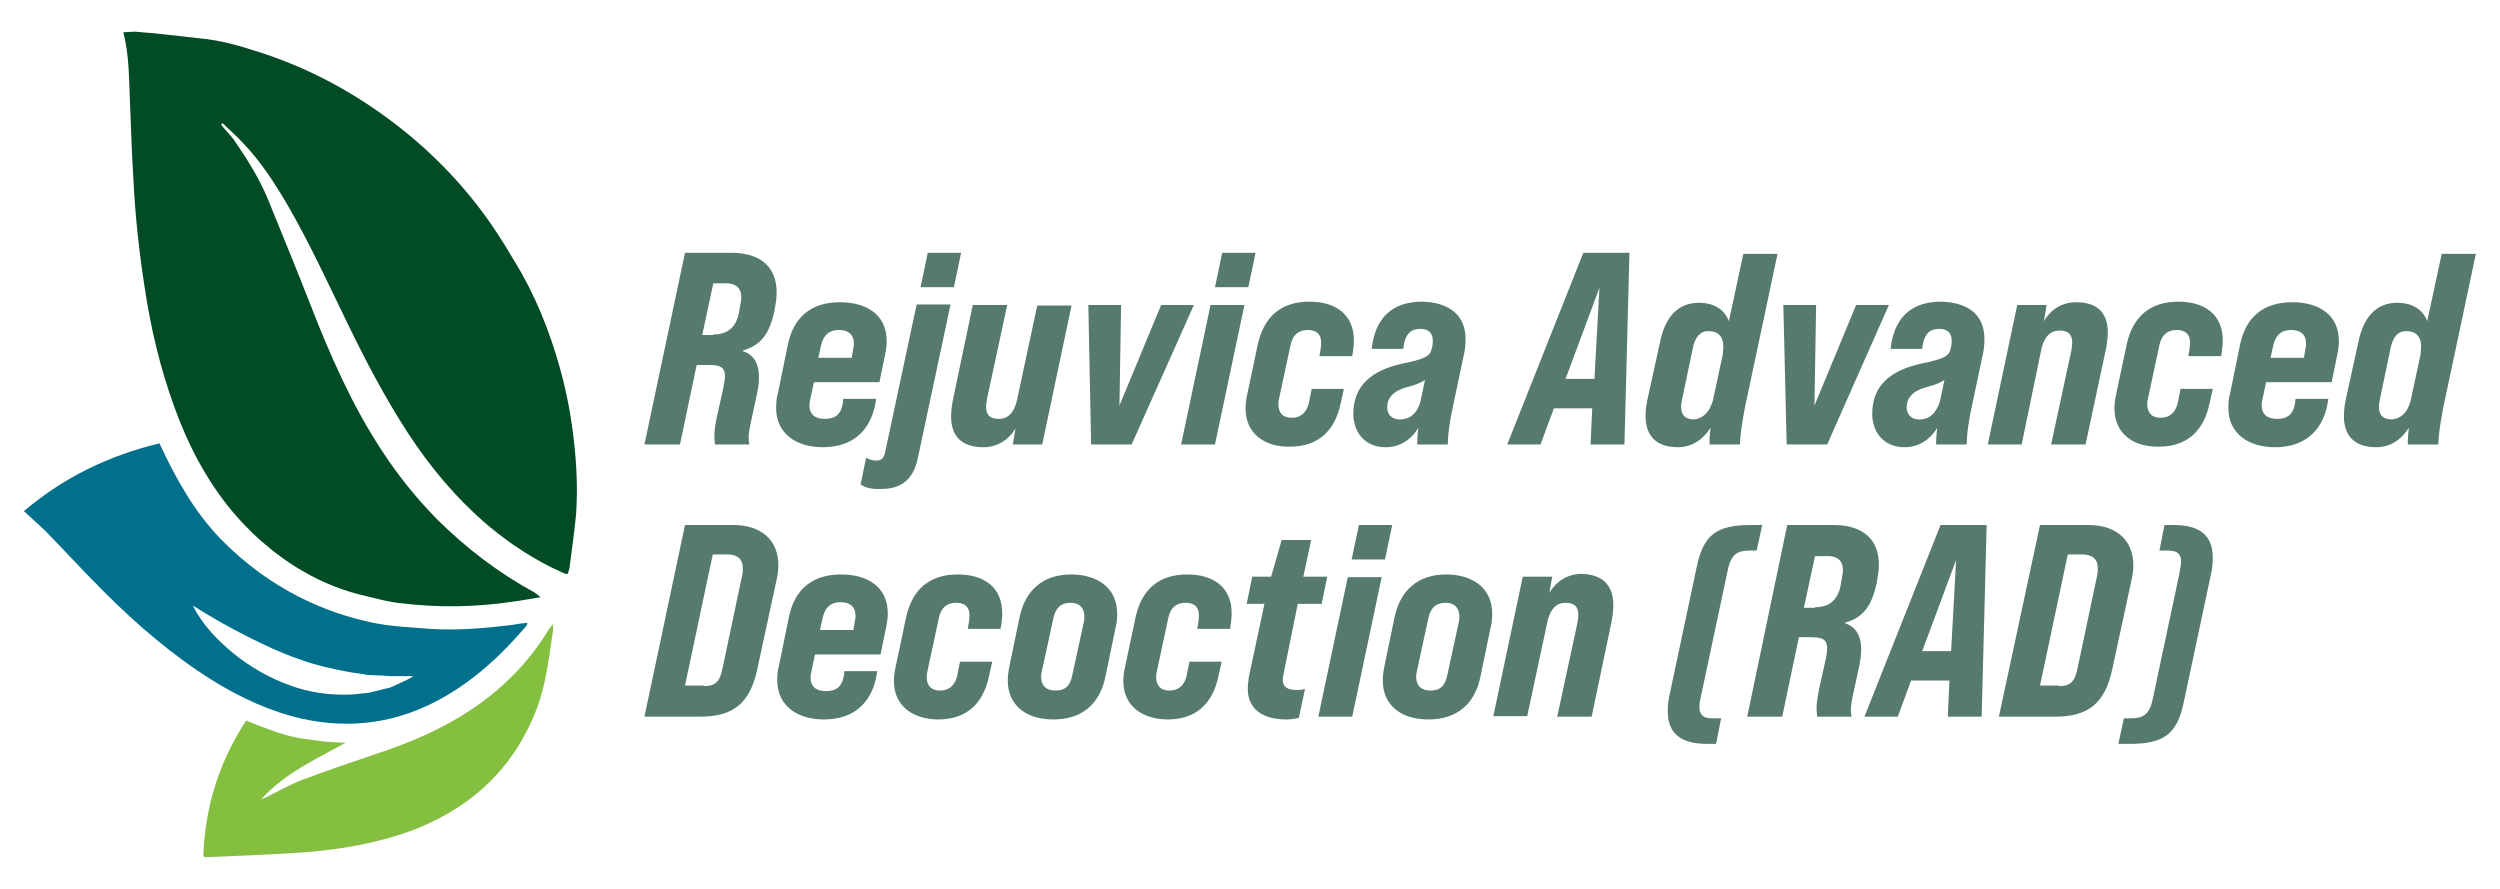 <?xml version="1.0" encoding="utf-8"?>
<!-- Generator: Adobe Illustrator 26.1.0, SVG Export Plug-In . SVG Version: 6.00 Build 0)  -->
<svg version="1.1" id="Layer_1" xmlns="http://www.w3.org/2000/svg" xmlns:xlink="http://www.w3.org/1999/xlink" x="0px" y="0px"
	 viewBox="0 0 450 160" style="enable-background:new 0 0 450 160;" xml:space="preserve">
<style type="text/css">
	.st0{fill:#567b6e;}
	.st17{fill:#014C25;}
	.st18{fill:#85BF40;}
	.st19{fill:#00708C;}
</style>
<g>
	<g>
		<path class="st0" d="M123.3,45.5h8.4c6.1,0,9.1,3.6,7.8,9.8l-0.1,0.7c-0.9,4-2.3,6.1-5.7,7.1v0.1c2.7,0.8,3.4,3.6,2.6,7.5
			l-1.1,5.1c-0.4,1.8-0.6,3.1-0.3,4.2h-6.2c-0.1-1.2-0.3-1.7,0.3-4.8l1.2-5.4c0.7-3.3,0.2-4.1-2.6-4.1h-2.2l-3,14.3H116L123.3,45.5z
			 M128.4,60.2c2.4,0,4-1.1,4.6-3.8l0.3-1.8c0.5-2.4-0.5-3.6-2.6-3.6h-2.3l-2,9.3H128.4z"/>
		<path class="st0" d="M159.6,61.4c0,0.8-0.1,1.6-0.3,2.5l-1,4.9h-11.8l-0.7,3.3c-0.1,0.4-0.1,0.7-0.1,0.8c0,1.7,1,2.5,2.8,2.5
			c1.9,0,2.9-0.9,3.2-2.8l0.1-0.8h5.9l-0.2,1.2c-1,4.7-4.2,7.5-9.4,7.5c-4.6,0-8.4-2.3-8.4-7.1c0-1.2,0.2-2.3,0.3-2.5l1.8-8.8
			c1-5,4.2-7.7,9.4-7.7C155.8,54.4,159.6,56.5,159.6,61.4z M153.3,64.4l0.3-1.7c0-0.2,0.1-0.4,0.1-0.8c0-1.7-1-2.5-2.7-2.5
			c-1.7,0-2.7,0.8-3.2,2.7l-0.5,2.3H153.3z"/>
		<path class="st0" d="M154.9,87.2l1-4.8c0.5,0.3,1.2,0.5,1.9,0.5c0.9,0,1.3-0.5,1.5-1.4l5.7-26.7h6.1l-5.9,27.7
			c-0.8,3.8-3,5.5-6.4,5.5C157.2,88.1,155.9,87.9,154.9,87.2z M167,45.5h6l-1.3,6.2h-6L167,45.5z"/>
		<path class="st0" d="M192.9,54.9L187.6,80h-5.3l0.5-2.9c-1.3,2.2-3.4,3.4-5.8,3.4c-3.7,0-5.8-1.8-5.8-5.5c0-0.8,0.1-1.8,0.3-2.9
			l3.6-17.2h6.2l-3.6,16.7c-0.1,0.6-0.2,1.1-0.2,1.6c0,1.4,0.6,2.2,2.3,2.2c1.5,0,2.6-0.9,3.2-3.1l3.7-17.3H192.9z"/>
		<path class="st0" d="M195.9,54.9h5.9L201.5,73l7.5-18.1h5.9L203.7,80h-7.3L195.9,54.9z"/>
		<path class="st0" d="M217.9,54.9h6.1L218.7,80h-6.1L217.9,54.9z M220,45.5h6l-1.3,6.2h-6L220,45.5z"/>
		<path class="st0" d="M224.2,73.5c0-0.8,0.1-1.6,0.3-2.5l1.9-9c1.1-5,4.2-7.7,9.3-7.7c4.6,0,8,2.2,8,7c0,0.8-0.1,1.7-0.3,2.8h-5.9
			c0.2-1,0.3-1.8,0.3-2.5c0-1.4-0.8-2.2-2.4-2.2c-1.7,0-2.7,0.9-3.1,2.7l-2.1,9.8c0,0.2-0.1,0.4-0.1,0.8c0,1.6,0.8,2.5,2.4,2.5
			c1.6,0,2.7-0.9,3.1-2.7l0.5-2.5h5.8l-0.6,2.7c-1,4.7-3.9,7.7-9.1,7.7C227.8,80.5,224.2,78.2,224.2,73.5z"/>
		<path class="st0" d="M263.8,61c0,1-0.1,2.1-0.4,3.3l-1.9,9c-0.6,2.8-0.9,5.1-0.9,6.7h-5.5c0-0.3,0-1.5,0.2-3
			c-1.3,2.2-3.4,3.5-5.9,3.5c-3.8,0-5.8-2.8-5.8-6c0-5.2,3.4-7.8,8.6-9c4.4-0.9,5.2-1.4,5.5-2.7l0.1-0.4c0.1-0.4,0.1-0.8,0.1-1.1
			c0-1.3-0.7-2.1-2.2-2.1c-1.7,0-2.6,0.8-3,2.8l-0.1,0.8h-5.7l0.2-1.3c0.9-4.6,3.8-7.2,8.9-7.2C260.4,54.4,263.8,56.4,263.8,61z
			 M255.7,72.2l0.8-3.8c-0.6,0.4-1.6,0.9-3.3,1.3c-2.5,0.7-3.5,2-3.5,3.6c0,1.1,0.6,2.2,2.3,2.2C253.7,75.5,255.1,74.5,255.7,72.2z"
			/>
		<path class="st0" d="M293.3,45.5L292.4,80h-6.1l0.3-6.5h-6.9l-2.4,6.5h-6L285,45.5H293.3z M287,68.2l0.9-16.4l-6.1,16.4H287z"/>
		<path class="st0" d="M320,45.5l-5.9,27.8c-0.6,3.2-0.9,5.3-0.9,6.7h-5.5c0-0.4,0-1.5,0.2-3c-1.4,2.2-3.4,3.5-5.9,3.5
			c-3.7,0-5.8-1.9-5.8-5.6c0-0.8,0.1-1.8,0.3-2.8l2.3-10.5c1-4.9,3.5-7.1,7-7.1c2.7,0,4.6,1.2,5.4,3.3l2.6-12.1H320z M308.3,72.2
			l1.8-8.4c0-0.5,0.1-1,0.1-1.4c0-1.9-1-2.8-2.7-2.8c-1.5,0-2.4,1.1-2.8,3.1l-1.9,9.1c-0.1,0.5-0.2,1-0.2,1.4c0,1.5,0.7,2.3,2.4,2.3
			C306.4,75.3,307.6,74.4,308.3,72.2z"/>
		<path class="st0" d="M321,54.9h5.9L326.6,73l7.5-18.1h5.9L328.9,80h-7.3L321,54.9z"/>
		<path class="st0" d="M357.2,61c0,1-0.1,2.1-0.4,3.3l-1.9,9c-0.6,2.8-0.9,5.1-0.9,6.7h-5.5c0-0.3,0-1.5,0.2-3
			c-1.3,2.2-3.4,3.5-5.9,3.5c-3.8,0-5.8-2.8-5.8-6c0-5.2,3.4-7.8,8.6-9c4.4-0.9,5.2-1.4,5.5-2.7l0.1-0.4c0.1-0.4,0.1-0.8,0.1-1.1
			c0-1.3-0.7-2.1-2.2-2.1c-1.7,0-2.6,0.8-3,2.8l-0.1,0.8h-5.7l0.2-1.3c0.9-4.6,3.8-7.2,8.9-7.2C353.9,54.4,357.2,56.4,357.2,61z
			 M349.2,72.2l0.8-3.8c-0.6,0.4-1.6,0.9-3.3,1.3c-2.5,0.7-3.5,2-3.5,3.6c0,1.1,0.6,2.2,2.3,2.2C347.2,75.5,348.5,74.5,349.2,72.2z"
			/>
		<path class="st0" d="M379.4,59.8c0,0.8-0.1,1.8-0.3,2.9L375.4,80h-6.2l3.6-16.7c0.1-0.6,0.2-1.1,0.2-1.6c0-1.4-0.6-2.2-2.3-2.2
			c-1.5,0-2.6,0.9-3.2,3.1L363.9,80h-6.1l5.3-25.1h5.3l-0.5,2.9c1.3-2.2,3.4-3.4,5.8-3.4C377.4,54.4,379.4,56.2,379.4,59.8z"/>
		<path class="st0" d="M380.6,73.5c0-0.8,0.1-1.6,0.3-2.5l1.9-9c1.1-5,4.2-7.7,9.3-7.7c4.6,0,8,2.2,8,7c0,0.8-0.1,1.7-0.3,2.8h-5.9
			c0.2-1,0.3-1.8,0.3-2.5c0-1.4-0.8-2.2-2.4-2.2c-1.7,0-2.7,0.9-3.1,2.7l-2.1,9.8c0,0.2-0.1,0.4-0.1,0.8c0,1.6,0.8,2.5,2.4,2.5
			c1.6,0,2.7-0.9,3.1-2.7l0.5-2.5h5.8l-0.6,2.7c-1,4.7-3.9,7.7-9.1,7.7C384.2,80.5,380.6,78.2,380.6,73.5z"/>
		<path class="st0" d="M421,61.4c0,0.8-0.1,1.6-0.3,2.5l-1,4.9h-11.8l-0.7,3.3c-0.1,0.4-0.1,0.7-0.1,0.8c0,1.7,1,2.5,2.8,2.5
			c1.9,0,2.9-0.9,3.2-2.8l0.1-0.8h5.9l-0.2,1.2c-1,4.7-4.2,7.5-9.4,7.5c-4.6,0-8.4-2.3-8.4-7.1c0-1.2,0.2-2.3,0.3-2.5l1.8-8.8
			c1-5,4.2-7.7,9.4-7.7C417.2,54.4,421,56.5,421,61.4z M414.7,64.4l0.3-1.7c0-0.2,0.1-0.4,0.1-0.8c0-1.7-1-2.5-2.7-2.5
			c-1.7,0-2.7,0.8-3.2,2.7l-0.5,2.3H414.7z"/>
		<path class="st0" d="M445.7,45.5l-5.9,27.8c-0.6,3.2-0.9,5.3-0.9,6.7h-5.5c0-0.4,0-1.5,0.2-3c-1.4,2.2-3.4,3.5-5.9,3.5
			c-3.7,0-5.8-1.9-5.8-5.6c0-0.8,0.1-1.8,0.3-2.8l2.3-10.5c1-4.9,3.5-7.1,7-7.1c2.7,0,4.6,1.2,5.4,3.3l2.6-12.1H445.7z M433.9,72.2
			l1.8-8.4c0-0.5,0.1-1,0.1-1.4c0-1.9-1-2.8-2.7-2.8c-1.5,0-2.4,1.1-2.8,3.1l-1.9,9.1c-0.1,0.5-0.2,1-0.2,1.4c0,1.5,0.7,2.3,2.4,2.3
			C432.1,75.3,433.3,74.4,433.9,72.2z"/>
		<path class="st0" d="M123.3,94.5h8.7c5.1,0,8.1,2.8,8.1,7.2c0,0.8-0.1,1.7-0.3,2.6l-3.5,16.2c-1.3,6-4.2,8.5-10.3,8.5H116
			L123.3,94.5z M126.7,123.5c2.1,0,2.9-0.8,3.4-3.4l3.5-16.6c0.1-0.4,0.1-0.8,0.1-1.2c0-1.7-1-2.5-2.8-2.5h-2.6l-5,23.6H126.7z"/>
		<path class="st0" d="M159.8,110.4c0,0.8-0.1,1.6-0.3,2.5l-1,4.9h-11.8l-0.7,3.3c-0.1,0.4-0.1,0.7-0.1,0.8c0,1.7,1,2.5,2.8,2.5
			c1.9,0,2.9-0.9,3.2-2.8l0.1-0.8h5.9l-0.2,1.2c-1,4.7-4.2,7.5-9.4,7.5c-4.6,0-8.4-2.3-8.4-7.1c0-1.2,0.2-2.3,0.3-2.5l1.8-8.8
			c1-5,4.2-7.7,9.4-7.7C156.1,103.4,159.8,105.6,159.8,110.4z M153.6,113.4l0.3-1.7c0-0.2,0.1-0.4,0.1-0.8c0-1.7-1-2.5-2.7-2.5
			c-1.7,0-2.7,0.8-3.2,2.7l-0.5,2.3H153.6z"/>
		<path class="st0" d="M160.9,122.6c0-0.8,0.1-1.6,0.3-2.5l1.9-9c1.1-5,4.2-7.7,9.3-7.7c4.6,0,8,2.2,8,7c0,0.8-0.1,1.7-0.3,2.8h-5.9
			c0.2-1,0.3-1.8,0.3-2.5c0-1.4-0.8-2.2-2.4-2.2c-1.7,0-2.7,0.9-3.1,2.7l-2.1,9.8c0,0.2-0.1,0.4-0.1,0.8c0,1.6,0.8,2.5,2.4,2.5
			c1.6,0,2.7-0.9,3.1-2.7l0.5-2.5h5.8l-0.6,2.7c-1,4.7-3.9,7.7-9.1,7.7C164.5,129.5,160.9,127.2,160.9,122.6z"/>
		<path class="st0" d="M181.4,122.5c0-1.1,0.2-2.1,0.3-2.6l1.8-8.7c1-5,4.3-7.8,9.3-7.8c4.6,0,8.3,2.3,8.3,7.1
			c0,0.9-0.1,1.8-0.3,2.5l-1.8,8.7c-1,5-4.2,7.8-9.4,7.8C184.5,129.5,181.4,126.8,181.4,122.5z M193,121.6l2.1-9.7
			c0-0.2,0.1-0.4,0.1-0.8c0-1.6-0.8-2.6-2.5-2.6c-1.7,0-2.7,0.9-3.1,2.8l-2.1,9.7c0,0.2-0.1,0.4-0.1,0.8c0,1.6,0.9,2.5,2.6,2.5
			S192.6,123.5,193,121.6z"/>
		<path class="st0" d="M202.2,122.6c0-0.8,0.1-1.6,0.3-2.5l1.9-9c1.1-5,4.2-7.7,9.3-7.7c4.6,0,8,2.2,8,7c0,0.8-0.1,1.7-0.3,2.8h-5.9
			c0.2-1,0.3-1.8,0.3-2.5c0-1.4-0.8-2.2-2.4-2.2c-1.7,0-2.7,0.9-3.1,2.7l-2.1,9.8c0,0.2-0.1,0.4-0.1,0.8c0,1.6,0.8,2.5,2.4,2.5
			c1.6,0,2.7-0.9,3.1-2.7l0.5-2.5h5.8l-0.6,2.7c-1,4.7-3.9,7.7-9.1,7.7C205.8,129.5,202.2,127.2,202.2,122.6z"/>
		<path class="st0" d="M231,121.5c-0.1,0.5-0.1,0.6-0.1,0.9c0,1.2,0.8,1.8,2.5,1.8c0.4,0,0.9,0,1.5-0.2l-1.1,5.2
			c-0.7,0.2-1.5,0.3-2.3,0.3c-4,0-6.9-1.7-6.9-5.5c0-0.6,0.1-1.4,0.2-2.2l2.8-13.1h-3.2l1-4.9h3.4l1.9-6.6h5.3l-1.4,6.6h4.3l-1,4.9
			h-4.3L231,121.5z"/>
		<path class="st0" d="M242.6,103.9h6.1l-5.3,25.1h-6.1L242.6,103.9z M244.6,94.5h6l-1.3,6.2h-6L244.6,94.5z"/>
		<path class="st0" d="M248.9,122.5c0-1.1,0.2-2.1,0.3-2.6l1.8-8.7c1-5,4.3-7.8,9.3-7.8c4.6,0,8.3,2.3,8.3,7.1
			c0,0.9-0.1,1.8-0.3,2.5l-1.8,8.7c-1,5-4.2,7.8-9.4,7.8C252,129.5,248.9,126.8,248.9,122.5z M260.5,121.6l2.1-9.7
			c0-0.2,0.1-0.4,0.1-0.8c0-1.6-0.8-2.6-2.5-2.6c-1.7,0-2.7,0.9-3.1,2.8L255,121c0,0.2-0.1,0.4-0.1,0.8c0,1.6,0.9,2.5,2.6,2.5
			C259.2,124.3,260.1,123.5,260.5,121.6z"/>
		<path class="st0" d="M290.4,108.9c0,0.8-0.1,1.8-0.3,2.9l-3.6,17.2h-6.2l3.6-16.7c0.1-0.6,0.2-1.1,0.2-1.6c0-1.4-0.6-2.2-2.3-2.2
			c-1.5,0-2.6,0.9-3.2,3.1l-3.7,17.3h-6.1l5.3-25.1h5.3l-0.5,2.9c1.3-2.2,3.4-3.4,5.8-3.4C288.3,103.4,290.4,105.2,290.4,108.9z"/>
		<path class="st0" d="M300.2,128c0-1,0.1-2.1,0.4-3.3l4.8-22.6c1.2-5.8,3.5-7.6,9.8-7.6h2l-1,4.6h-1.2c-2.2,0-3.4,0.6-4,3.5
			l-4.8,22.6c-0.2,0.8-0.3,1.5-0.3,2.1c0,1.3,0.6,2,2.3,2h1.6l-0.9,4.6h-1.6C302.6,133.9,300.2,132.1,300.2,128z"/>
		<path class="st0" d="M321.7,94.5h8.4c6.1,0,9.1,3.6,7.8,9.8l-0.1,0.7c-0.9,4-2.3,6.1-5.7,7.1v0.1c2.7,0.8,3.4,3.6,2.6,7.5
			l-1.1,5.1c-0.4,1.8-0.6,3.1-0.3,4.2h-6.2c-0.1-1.2-0.3-1.7,0.3-4.8l1.2-5.4c0.7-3.3,0.2-4.1-2.6-4.1h-2.2l-3,14.3h-6.3L321.7,94.5
			z M326.7,109.3c2.4,0,4-1.1,4.6-3.8l0.3-1.8c0.5-2.4-0.5-3.6-2.6-3.6h-2.3l-2,9.3H326.7z"/>
		<path class="st0" d="M357.6,94.5l-0.9,34.5h-6.1l0.3-6.5H344l-2.4,6.5h-6l13.7-34.5H357.6z M351.2,117.2l0.9-16.4l-6.1,16.4H351.2
			z"/>
		<path class="st0" d="M367.2,94.5h8.7c5.1,0,8.1,2.8,8.1,7.2c0,0.8-0.1,1.7-0.3,2.6l-3.5,16.2c-1.3,6-4.2,8.5-10.3,8.5h-10.1
			L367.2,94.5z M370.6,123.5c2.1,0,2.9-0.8,3.4-3.4l3.5-16.6c0.1-0.4,0.1-0.8,0.1-1.2c0-1.7-1-2.5-2.8-2.5h-2.6l-5,23.6H370.6z"/>
		<path class="st0" d="M398.3,100.4c0,1-0.1,2.1-0.4,3.3l-4.8,22.6c-1.2,5.8-3.5,7.6-9.8,7.6h-2l1-4.6h1.2c2.2,0,3.4-0.6,4-3.5
			l4.8-22.6c0.1-0.8,0.3-1.5,0.3-2.1c0-1.3-0.6-2-2.3-2h-1.6l0.9-4.6h1.6C395.9,94.5,398.3,96.3,398.3,100.4z"/>
	</g>
	<g>
		<path class="st17" d="M22.2,5.8c1.1,4.3,1,8.5,1.2,12.7c0.2,4.5,0.3,9,0.6,13.5c0.3,6.5,1,13,2,19.5c1.1,7.4,2.8,14.7,5.4,21.8
			c2.4,6.7,5.7,13,10.2,18.5c1.6,1.9,3.3,3.7,5.2,5.4c2.4,2.1,4.9,4,7.7,5.6c3.6,2.1,7.4,3.6,11.4,4.5c2.1,0.5,4.2,1.1,6.4,1.3
			c6.7,0.8,13.3,0.7,20-0.3c1.6-0.2,3.1-0.5,5-0.8c-0.5-0.4-0.7-0.6-1-0.8c-6.6-3.6-12.5-8.1-17.8-13.4c-3.7-3.8-7-7.9-9.9-12.4
			c-5.3-8.1-9.2-17-12.7-26c-2.5-6.4-5.1-12.7-7.7-19.1c-1.5-3.6-3.6-7-5.8-10.2c-0.5-0.8-1.2-1.5-1.8-2.2c-0.3-0.3-0.6-0.7-0.8-1
			c0.1-0.1,0.2-0.2,0.3-0.2c1.2,1.2,2.5,2.3,3.6,3.5c3.2,3.3,5.7,7.2,8,11.1c4,6.9,7.3,14.1,10.8,21.3c3.3,6.8,6.8,13.5,10.9,19.8
			c4.1,6.3,8.9,12,14.7,16.9c4,3.3,8.3,6.1,13,8.2c0.2,0.1,0.5,0.2,0.7,0.3c0.1,0,0.2,0,0.4,0c0.1-0.3,0.2-0.7,0.3-1
			c0.4-3.3,0.9-6.5,1.2-9.8c0.3-4.4,0.1-8.8-0.4-13.2c-0.5-4.4-1.3-8.7-2.5-13c-1.9-6.8-4.5-13.3-8.2-19.3c-2-3.4-4.1-6.7-6.5-9.8
			c-5-6.5-10.9-12.1-17.7-16.9c-6.8-4.8-14.1-8.5-22-11c-3.4-1.1-6.9-2.1-10.5-2.4C31.8,6.4,28,6,24.3,5.7C23.6,5.7,23,5.8,22.2,5.8
			z"/>
		<path class="st18" d="M47,143.9c4.2-4.7,9.8-7.2,15.2-10.2c-1.5-0.1-3-0.1-4.4-0.3c-1.6-0.2-3.2-0.4-4.7-0.7
			c-1.5-0.3-3-0.8-4.4-1.3c-1.4-0.5-2.9-1.1-4.4-1.7c-4.9,7.5-7.4,15.6-7.7,24.4c0.2,0.1,0.3,0.2,0.4,0.2c5-0.2,10-0.4,14.9-0.7
			c7.7-0.4,15.2-1.5,22.5-4.2c7.7-3,14.2-7.7,18.7-14.8c2.4-3.8,4.1-7.8,5-12.2c0.6-2.9,1-5.8,1.4-8.6c0.1-0.4,0-0.8,0.1-1.5
			c-0.4,0.5-0.5,0.6-0.7,0.8c-4.6,7.7-11.1,13.4-19.1,17.6c-4,2.1-8.1,3.7-12.4,5.1c-4.3,1.5-8.6,2.9-12.8,4.5
			c-2.4,0.9-4.6,2.2-6.9,3.3C47.5,143.7,47.2,143.8,47,143.9z"/>
		<g>
			<path class="st19" d="M94.9,112.1c-0.9,0.1-1.8,0.2-2.8,0.4c-4.9,0.6-9.7,1-14.6,0.7c-3.6-0.3-7.2-0.4-10.8-1.2
				c-7.9-1.7-17.9-5.7-27-15c-4.9-5.1-8.1-11-11-17.2c-9.1,2.2-17.2,6.1-24.4,12.2c1.3,1.2,2.5,2.3,3.7,3.4
				c3.6,3.7,7.1,7.5,10.7,11.1c6,6,12.4,11.5,19.6,16c5,3.1,10.4,5.6,16.2,6.9c8.8,1.9,17.1,0.7,25-3.7c5.9-3.3,10.8-7.8,15.2-13
				c0.1-0.1,0.2-0.3,0.2-0.4C94.9,112.3,94.9,112.3,94.9,112.1z M71.9,123c-0.4,0.2-0.9,0.4-1.3,0.6c-0.4,0.2-0.9,0.3-1.4,0.4
				l-2.8,0.7c-1,0.1-1.9,0.2-2.9,0.3c-3.9,0.2-7.8-0.3-11.5-1.7c-3.6-1.3-7-3.3-10-5.7c-2.9-2.4-5.6-5.2-7.3-8.6
				c3.2,2,6.3,3.8,9.5,5.4c3.1,1.6,6.3,3.1,9.5,4.2c3.2,1.2,6.5,1.9,9.9,2.5c0.9,0.1,1.7,0.2,2.6,0.4l2.6,0.1c0.4,0,0.9,0.1,1.4,0.1
				c0.4,0,0.9,0,1.4,0c0.9,0,1.8,0,2.8,0C73.7,122.2,72.8,122.6,71.9,123z"/>
		</g>
	</g>
</g>
</svg>
